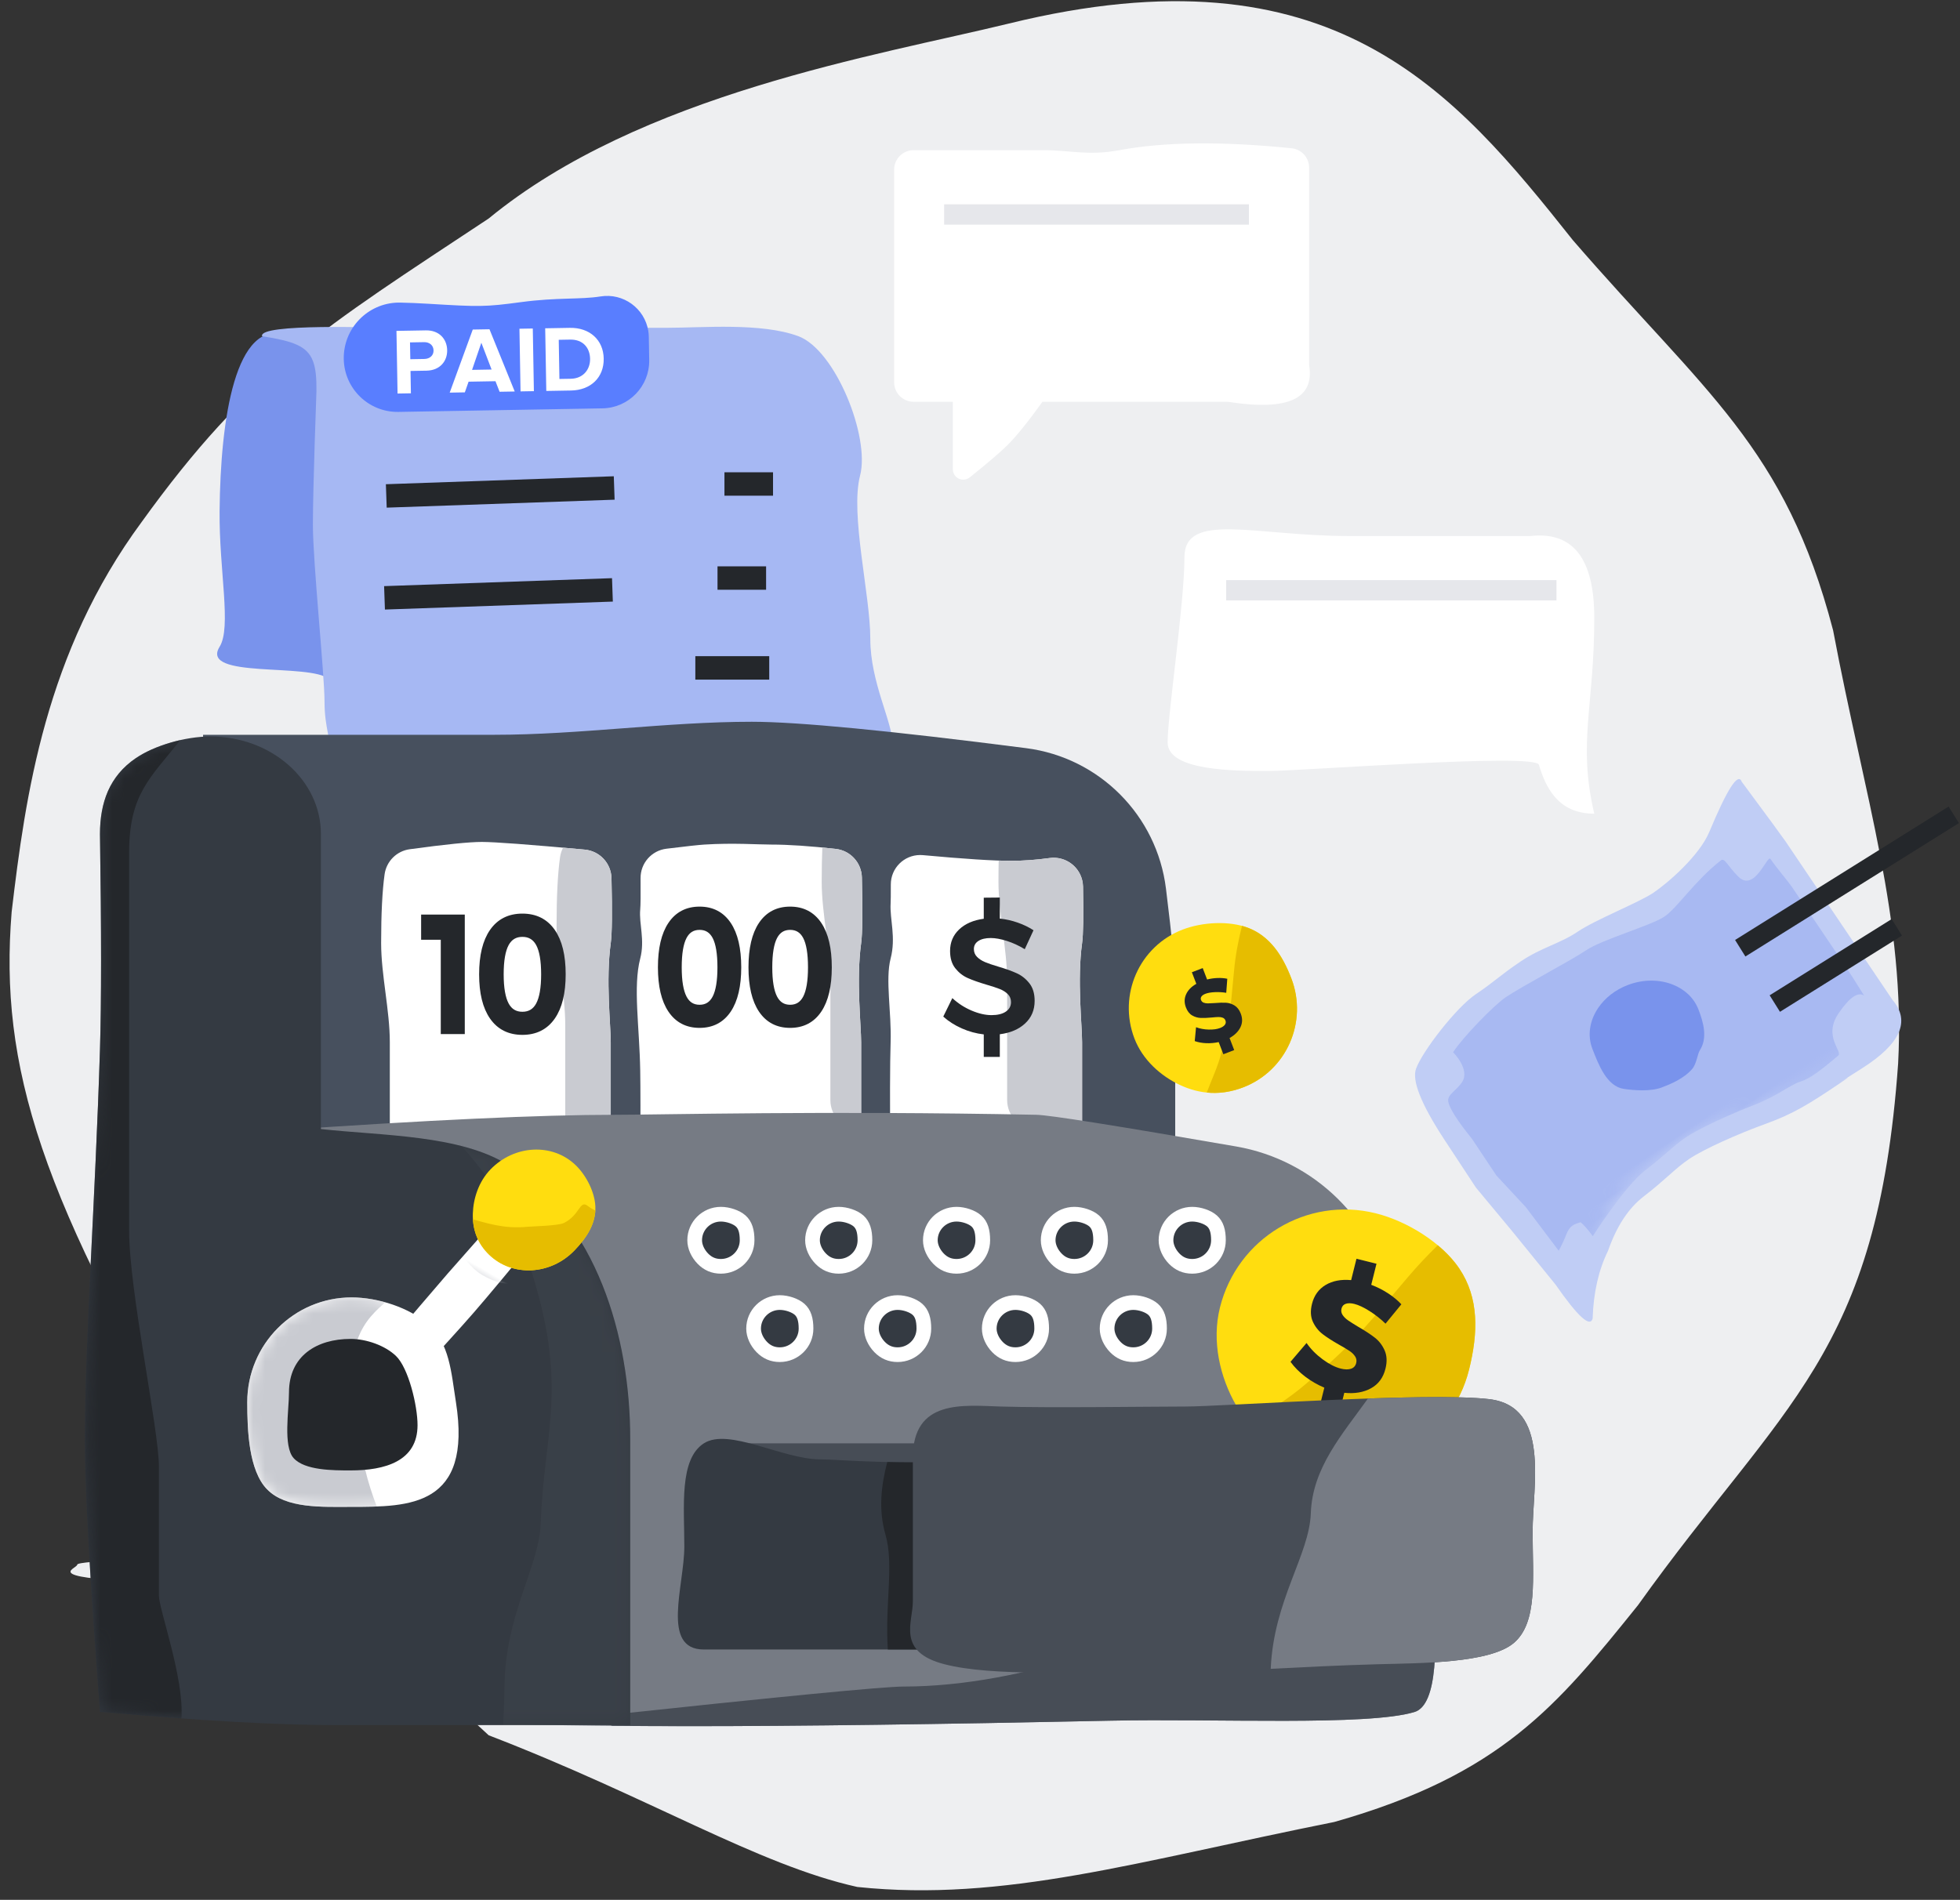 <?xml version="1.0" encoding="UTF-8"?>
<svg width="164px" height="159px" viewBox="0 0 164 159" version="1.1" xmlns="http://www.w3.org/2000/svg" xmlns:xlink="http://www.w3.org/1999/xlink">
    <rect x="0" y="0" width="164" height="159" fill="#333333" stroke="none"/>
    <!-- Generator: Sketch 53.2 (72643) - https://sketchapp.com -->
    <title>cashflow</title>
    <desc>Created with Sketch.</desc>
    <defs>
        <path d="M0.378,35.763 C-0.142,36.372 1.222,36.7 4.471,36.746 L10.202,37.256 L14.931,37.73 L19.821,37.673 C23.314,37.619 25.367,37.165 25.981,36.313 C26.903,35.035 28.348,30.661 28.348,28.691 C28.348,26.722 28.523,26.206 28.523,24.061 C28.523,21.915 27.92,20.508 27.92,18.687 C27.92,16.866 27.079,13.103 27.079,11.619 C27.079,10.134 27.503,6.692 28.681,4.9 C30.835,1.623 31.491,0.089 30.649,0.298 C26.906,0.133 24.845,0.05 24.468,0.05 C23.424,0.05 22.856,0.05 22.283,0.05 C21.418,0.05 20.085,0.05 19.319,0.05 C17.863,0.05 17.103,0.05 16.004,0.05 C14.898,0.05 13.734,0.05 12.644,0.05 C11.685,0.05 10.284,0.05 8.44,0.05 C6.136,-0.216 5.034,1.55 5.135,5.349 C5.286,11.047 5.135,4.61 5.135,7.654 C5.135,10.699 5.194,12.267 5.787,14.625 C6.381,16.984 6.933,20.109 6.934,21.579 C6.934,23.05 6.614,24.099 6.461,26.507 C6.36,28.113 5.658,29.787 4.355,31.529 C3.464,33.081 2.138,34.492 0.378,35.763 Z" id="path-1"></path>
        <path d="M13.78,23.587 C15.17,23.578 16.423,23.067 17.294,22.26 C18.062,21.55 18.533,20.611 18.54,19.583 C18.548,18.388 18.41,17.045 17.419,16.324 C17.132,16.114 16.771,15.372 16.27,15.1 C15.33,14.589 14.094,14.56 13.318,14.565 C12.348,14.572 11.091,15.159 10.337,15.585 C9.06,16.305 9.083,18.268 9.074,19.648 C9.066,20.873 9.72,21.964 10.754,22.685 C11.571,23.256 12.626,23.595 13.78,23.587 Z" id="path-3"></path>
        <path d="M15.336,0.676 C15.906,0.727 16.51,0.781 17.147,0.84 L17.147,0.84 C18.393,0.954 19.356,1.985 19.385,3.236 C19.452,6.072 19.431,7.881 19.323,8.664 C18.896,11.754 19.323,15.533 19.323,16.959 L19.323,26.924 C19.323,27.294 19.242,27.645 19.096,27.96 L17.981,27.96 C16.619,27.96 15.516,26.856 15.516,25.495 L15.516,15.53 C15.516,12.852 14.789,9.912 14.789,7.235 C14.789,4.777 14.886,2.858 15.079,1.479 L15.079,1.479 C15.119,1.192 15.208,0.922 15.336,0.676 L15.336,0.676 Z" id="path-5"></path>
        <path d="M16.075,0.662 C16.439,0.698 16.814,0.737 17.2,0.781 L17.2,0.781 C18.422,0.918 19.354,1.937 19.384,3.166 C19.452,6.042 19.432,7.875 19.323,8.664 C18.896,11.754 19.323,15.533 19.323,16.959 L19.323,24.263 L19.207,24.263 C17.849,24.263 16.748,23.162 16.748,21.804 C16.748,18.48 16.748,15.156 16.748,11.832 C16.748,9.155 16.022,6.215 16.022,3.537 C16.022,2.479 16.04,1.521 16.075,0.662 Z" id="path-7"></path>
        <path d="M3.537,0.07 C6.99,0.387 9.448,0.545 10.911,0.545 C11.937,0.545 13.013,0.468 14.141,0.312 L14.141,0.312 C15.487,0.127 16.728,1.067 16.913,2.412 C16.926,2.508 16.934,2.604 16.936,2.7 C16.983,5.138 16.957,6.715 16.858,7.431 C16.431,10.522 16.858,14.301 16.858,15.726 C16.858,19.05 16.858,22.374 16.858,25.698 L16.858,25.698 C16.858,27.056 15.757,28.157 14.399,28.157 L3.272,28.157 C1.922,28.157 0.825,27.068 0.813,25.719 C0.771,20.819 0.779,17.488 0.836,15.726 C0.918,13.222 0.378,10.486 0.836,8.725 C1.3,6.946 0.758,5.438 0.836,4.112 C0.849,3.901 0.855,3.371 0.853,2.522 L0.853,2.522 C0.851,1.164 1.951,0.062 3.309,0.06 C3.385,0.06 3.461,0.063 3.537,0.07 Z" id="path-9"></path>
        <path d="M9.879,0.525 C10.265,0.538 10.609,0.545 10.911,0.545 C11.935,0.545 13.01,0.468 14.135,0.313 L14.135,0.313 C15.484,0.127 16.728,1.07 16.913,2.419 C16.926,2.514 16.934,2.611 16.936,2.707 C16.983,5.141 16.957,6.716 16.858,7.431 C16.431,10.522 16.858,14.301 16.858,15.726 L16.858,23.03 L13.051,23.03 C11.689,23.03 10.586,21.927 10.586,20.565 L10.586,10.6 C10.586,7.922 9.86,4.982 9.86,2.305 C9.86,1.676 9.866,1.083 9.879,0.525 L9.879,0.525 Z" id="path-11"></path>
        <path d="M0,2.163 C12.632,1.286 22.073,0.848 28.325,0.848 C32.284,0.848 45.684,0.496 63.56,0.848 C64.647,0.869 70.222,1.754 80.284,3.501 L80.284,3.501 C86.842,4.639 92.008,9.722 93.252,16.261 C94.549,23.08 95.198,27.033 95.198,28.12 C95.198,30.478 99.117,49.648 95.198,50.832 C91.279,52.016 78.567,51.371 69.8,51.556 C55.302,51.863 43.552,52.016 34.549,52.016 C20.102,52.016 8.586,51.621 0,50.832 L0,2.163 Z" id="path-13"></path>
        <path d="M92.268,13.014 C92.705,14.044 93.037,15.131 93.252,16.261 C94.549,23.08 95.198,27.033 95.198,28.12 C95.198,30.478 99.117,49.648 95.198,50.832 C91.279,52.016 78.567,51.371 69.8,51.556 C55.302,51.863 43.552,52.016 34.549,52.016 C32.324,52.016 30.169,52.007 28.083,51.988 L25.944,51.274 C41.945,49.558 50.786,48.7 52.467,48.7 C62.62,48.7 74.078,44.197 76.751,41.705 C80.487,38.221 84.068,36.039 87.062,32.66 C88.85,30.642 89.597,18.65 91.521,14.647 C91.797,14.074 92.045,13.53 92.268,13.014 Z" id="path-15"></path>
        <path d="M20.952,32.854 C26.09,33.42 32.726,33.332 36.697,35.917 C44.002,40.673 46.833,50.143 46.833,58.773 C46.833,63.963 46.833,67.755 46.833,70.15 C46.833,72.834 46.833,77.031 46.833,82.74 C42.147,82.74 38.768,82.74 36.697,82.74 C30.792,82.74 25.508,82.74 22.289,82.74 C17.376,82.74 10.768,82.37 2.465,81.63 C1.623,70.643 1.202,63.024 1.202,58.773 C1.202,50.487 2.069,38.981 2.465,26.179 C2.586,22.276 2.586,16.271 2.465,8.163 C2.465,5.532 3.261,3.316 5.45,1.823 C7.011,0.758 9.582,7.16659231e-15 11.708,6.88338275e-15 C16.813,6.03375407e-15 20.952,3.655 20.952,8.163 L20.952,32.854 Z" id="path-17"></path>
        <path d="M10.74,21.622 C16.672,21.622 21.481,16.785 21.481,10.817 C21.481,7.619 20.834,4.783 18.638,2.804 C16.738,1.092 13.493,0.013 10.74,0.013 C4.809,0.013 0,4.85 0,10.817 C0,13.74 1.426,16.495 3.299,18.44 C5.252,20.466 7.714,21.622 10.74,21.622 Z" id="path-19"></path>
        <path d="M4.698,19.674 C5.915,18.331 7.353,16.953 8.566,15.221 C11.135,11.553 11.359,11.233 14.592,4.649 C15.144,3.527 15.766,2.417 16.424,1.352 C17.262,1.759 18.021,2.248 18.638,2.804 C20.834,4.783 21.481,7.619 21.481,10.817 C21.481,16.785 16.672,21.622 10.74,21.622 C8.396,21.622 6.39,20.929 4.698,19.674 Z" id="path-21"></path>
        <path d="M7.034,14.143 C10.916,14.143 14.064,10.977 14.064,7.072 C14.064,4.978 13.64,3.122 12.203,1.827 C10.959,0.706 8.835,1.15907284e-13 7.034,1.15907284e-13 C3.152,1.15907284e-13 0.004,3.166 0.004,7.072 C0.004,8.984 0.938,10.788 2.164,12.06 C3.442,13.387 5.053,14.143 7.034,14.143 Z" id="path-23"></path>
        <path d="M4.035,13.458 C4.759,12.626 5.667,11.793 6.421,10.717 C7.867,8.651 7.993,8.471 9.815,4.763 C10.38,3.613 11.077,2.486 11.786,1.49 C11.934,1.598 12.073,1.71 12.203,1.827 C13.64,3.122 14.064,4.978 14.064,7.072 C14.064,10.977 10.916,14.143 7.034,14.143 C5.919,14.143 4.922,13.904 4.035,13.458 L4.035,13.458 Z" id="path-25"></path>
        <path d="M2.465,1.232 C4.544,-0.1 9.062,2.573 12.203,2.573 C13.869,2.573 18.972,3.139 27.914,2.573 C29.448,2.476 32.057,2.029 35.741,1.232 L35.741,18.487 C28.871,18.487 22.961,18.487 18.012,18.487 C10.589,18.487 6.08,18.487 2.465,18.487 C-1.151,18.487 0.83,13.169 0.83,9.86 C0.83,6.551 0.385,2.565 2.465,1.232 Z" id="path-27"></path>
        <path d="M17.809,2.797 C20.357,2.855 23.712,2.839 27.914,2.573 C29.448,2.476 32.057,2.029 35.741,1.232 L35.741,18.487 C28.871,18.487 22.961,18.487 18.012,18.487 L17.858,18.487 C17.599,14.647 18.395,11.43 17.657,8.859 C17.064,6.789 17.293,4.79 17.809,2.797 Z" id="path-29"></path>
        <path d="M7.572,1.849 C11.518,1.975 20.488,1.849 23.024,1.849 C26.142,1.849 43.334,0.616 48.465,1.232 C53.596,1.849 52.091,8.455 52.091,12.324 C52.091,16.194 52.537,19.903 50.53,21.626 C48.523,23.349 42.662,23.321 39.172,23.416 C32.556,23.598 27.044,24.052 23.024,24.052 C13.814,24.052 6.899,24.454 2.874,23.416 C-1.151,22.379 0.232,19.905 0.232,18.18 C0.232,16.087 0.232,13.662 0.232,12.324 C0.232,10.737 0.232,8.783 0.232,6.133 C0.232,1.232 4.407,1.747 7.572,1.849 Z" id="path-31"></path>
        <path d="M38.313,1.179 C42.507,1.034 46.432,0.988 48.465,1.232 C53.596,1.849 52.091,8.455 52.091,12.324 C52.091,16.194 52.537,19.903 50.53,21.626 C48.523,23.349 42.662,23.321 39.172,23.416 C35.886,23.507 32.872,23.664 30.177,23.8 C30.426,18.038 33.41,14.285 33.532,10.773 C33.664,6.992 36.144,4.203 38.313,1.179 Z" id="path-33"></path>
        <path d="M3.618,1.329 C8.333,1.194 11.592,1.126 13.396,1.126 C15.168,1.126 18.064,1.191 22.084,1.322 L22.084,1.322 C23.036,1.353 23.792,2.134 23.792,3.087 L23.792,3.087 C23.792,4.034 23.031,4.805 22.084,4.817 C17.203,4.882 13.969,4.914 12.383,4.914 C10.819,4.914 7.898,4.882 3.618,4.82 L3.618,4.82 C2.671,4.806 1.91,4.034 1.91,3.087 L1.91,3.087 C1.91,2.135 2.667,1.356 3.618,1.329 Z" id="path-35"></path>
        <path d="M1.848,9.237 C2.75,8.716 4.268,8.049 5.562,6.507 C5.776,6.252 7.355,4.673 7.537,4.152 C8.039,2.715 7.107,1.846 7.979,1.75 C8.228,1.722 8.469,1.663 8.704,1.59 C9.515,2.527 9.763,3.795 9.763,5.21 C9.763,8.087 7.577,10.42 4.881,10.42 C3.68,10.42 2.675,9.995 1.848,9.237 Z" id="path-37"></path>
        <path d="M8.73,18.669 C13.551,18.669 18.84,18.669 17.46,9.905 C17.056,7.343 16.934,5.011 15.149,3.406 C13.605,2.017 10.967,1.142 8.73,1.142 C3.908,1.142 3.02527448e-12,5.066 3.02527448e-12,9.905 C3.02527448e-12,12.276 0.124,15.615 1.647,17.192 C3.234,18.836 6.27,18.669 8.73,18.669 Z" id="path-39"></path>
    </defs>
    <g id="Design" stroke="none" stroke-width="1" fill="none" fill-rule="evenodd">
        <g id="Payments-LP-|-Desktop" transform="translate(-973, -2756)">
            <g id="Group-4" transform="translate(55, 2751)">
                <g id="Group">
                    <g id="Group-15" transform="translate(837, 0)">
                        <g id="simple/illustrations/cashflow" transform="translate(75, 0)">
                            <path d="M46.89,150.229 L23.304,128.468 C9.36,105.377 5.928,94.218 6.975,81.318 C8.13,71.543 9.797,59.603 17.861,48.675 C26.945,36.069 32.974,32.501 46.89,23.287 C59.607,12.834 79.446,9.647 90.435,6.966 C117.48,0.331 127.658,12.575 137.608,25.101 C148.678,37.898 155.368,42.385 159.38,57.743 C162.008,71.688 165.461,82.059 164.823,94.012 C163.079,118.481 155.249,122.283 143.051,139.348 C136.262,147.787 131.584,153.531 117.65,157.483 C101.199,160.775 89.994,164.21 77.734,162.923 C69.36,161.062 60.442,155.448 46.89,150.229 Z" id="Mask" fill="#EEEFF1"></path>
                            <g id="Group-6" stroke-width="1" transform="translate(97.75, 31.45) scale(-1, 1) translate(-97.75, -31.45) translate(79.9, 17)">
                                <path d="M34.723,12.634 C34.723,9.69 34.723,7.431 34.723,5.857 C34.723,4.686 34.723,3.411 34.723,2.031 L34.723,2.031 C34.723,1.193 34.089,0.492 33.256,0.407 C27.408,-0.185 22.608,-0.131 18.857,0.567 C16.225,1.056 14.801,0.567 12.41,0.567 C10.556,0.567 8.825,0.567 7.216,0.567 C5.355,0.567 3.493,0.567 1.632,0.567 L1.632,0.567 C0.731,0.567 6.8096307e-11,1.297 6.80964174e-11,2.199 C6.80966394e-11,4.918 6.80966394e-11,7.637 6.80966394e-11,10.356 C6.80966394e-11,11.324 6.80966394e-11,12.754 6.80966394e-11,14.644 C6.80966394e-11,16.427 6.80966394e-11,18.211 6.80966394e-11,19.994 L6.80966394e-11,19.994 C6.80947485e-11,20.895 0.731,21.626 1.632,21.626 L4.912,21.626 L4.912,27.275 C4.912,27.756 5.302,28.145 5.782,28.145 C5.98,28.145 6.172,28.077 6.326,27.954 C7.844,26.736 8.895,25.837 9.478,25.258 C10.227,24.514 11.205,23.303 12.41,21.626 L17.582,21.626 L27.798,21.626 C27.88,21.626 27.963,21.632 28.044,21.645 C32.965,22.397 35.192,21.369 34.723,18.558" id="Stroke-13" fill="#FFFFFF" transform="translate(17.392, 14.072) scale(-1, 1) translate(-17.392, -14.072) "></path>
                                <path d="M29.75,5.95 L5.95,5.95" id="Line" stroke="#E6E7EB" stroke-width="1.7" stroke-linecap="square"></path>
                            </g>
                            <g id="Group-5" stroke-width="1" transform="translate(122.128, 61.2) scale(-1, 1) translate(-122.128, -61.2) translate(103.428, 49.3)">
                                <path d="M1.428,7.413 C1.428,2.448 3.208,0.164 6.768,0.561 C11.642,0.561 16.702,0.561 21.949,0.561 C29.819,0.561 35.722,-1.525 35.722,2.348 C35.722,6.222 37.128,15.458 37.128,17.841 C37.128,20.225 31.506,20.225 28.694,20.225 C25.883,20.225 6.367,18.71 6.065,19.703 C5.513,21.518 4.516,23.8 1.428,23.8 C2.832,17.841 1.428,14.861 1.428,7.413 Z" id="Path-21" fill="#FFFFFF"></path>
                                <path d="M31.38,5.1 L5.443,5.1" id="Line-6" stroke="#E6E7EB" stroke-width="1.7" stroke-linecap="square"></path>
                            </g>
                            <path d="M64.516,137.931 C44.441,138.271 29.79,137.704 20.426,137.458 C8.745,137.151 12.462,136.328 12.462,135.947 C12.462,135.26 42.44,135.028 75.35,135.028 C93.426,135.028 108.322,132.257 116.303,132.635 C122.851,132.946 124.1,136.378 124.1,136.688 C124.1,137.211 117.215,140.787 93.217,141.098 C85.743,141.195 75.23,137.75 64.516,137.931 Z" id="Fill-9-Copy-2" fill="#EEEFF1"></path>
                            <g id="Group-48" stroke-width="1" transform="translate(147.05, 93.5) scale(-1, 1) translate(-147.05, -93.5) translate(119, 69.7)">
                                <g id="dollar-copy" transform="translate(29.97, 23.458) rotate(124) translate(-29.97, -23.458) translate(14.192, 4.191)">
                                    <mask id="mask-2" fill="white">
                                        <use xlink:href="#path-1"></use>
                                    </mask>
                                    <use id="Mask" fill="#C0CDF5" transform="translate(15.637, 18.877) rotate(-180) translate(-15.637, -18.877) " xlink:href="#path-1"></use>
                                    <path d="M6.074,32.274 C6.26,32.89 6.348,33.18 5.885,33.861 C5.576,34.315 5.321,34.739 5.122,35.131 L9.686,35.372 L13.257,35.931 L16.947,35.91 C18.908,36.079 20.143,36.044 20.651,35.806 C21.184,35.556 21.01,34.73 21.347,33.936 C21.844,32.767 23.837,33.167 23.837,33.167 C24.421,31.803 25.19,28.13 25.19,26.949 C25.19,25.205 24.687,20.772 24.687,19.159 C24.687,17.547 23.36,13.485 23.36,12.171 C23.36,10.856 24.407,8.455 24.62,5.615 C24.651,5.204 23.938,5.415 22.674,5.164 C20.791,4.791 22.86,2.105 22.401,2.105 C21.556,2.105 19.939,1.927 19.474,1.927 C18.773,1.927 17.693,1.927 17.073,1.927 C15.893,1.927 15.278,1.927 14.387,1.927 C13.491,1.927 12.547,1.927 11.664,1.927 C10.888,1.927 9.841,1.953 8.522,2.005 C9.103,2.221 9.101,3.076 8.516,4.571 C7.639,6.813 5.641,6.066 5.581,6.619 C5.367,8.599 5.302,9.634 5.55,10.456 C5.799,11.277 5.629,12.744 6.109,14.833 C6.59,16.922 7.038,19.689 7.038,20.991 C7.039,22.293 6.779,23.222 6.655,25.355 C6.532,27.487 4.537,32.089 4.537,32.089 C4.537,32.089 5.347,32.085 6.074,32.274 Z" id="Mask-Copy" fill="#A8B9F2" mask="url(#mask-2)" transform="translate(14.863, 18.971) rotate(-180) translate(-14.863, -18.971) "></path>
                                    <mask id="mask-4" fill="white">
                                        <use xlink:href="#path-3"></use>
                                    </mask>
                                    <use id="Mask" fill="#7993EC" transform="translate(13.807, 19.076) rotate(77) translate(-13.807, -19.076) " xlink:href="#path-3"></use>
                                </g>
                                <g id="Group-29" transform="translate(12.714, 11.527) scale(-1, 1) rotate(-32) translate(-12.714, -11.527) translate(1.494, 6.068)" stroke="#24272B" stroke-linejoin="round" stroke-width="1.629">
                                    <path d="M0.423,2.406 L21.492,2.406" id="Line-3"></path>
                                    <path d="M0.423,7.865 L12.461,7.865" id="Line-3"></path>
                                </g>
                            </g>
                            <g id="cash-regidter" stroke-width="1" transform="translate(11.9, 27.2)">
                                <g id="Group-4" transform="translate(5.897, 0)">
                                    <g id="Group-47" transform="translate(32.903, 28.502) scale(-1, 1) translate(-32.903, -28.502) translate(1.453, 3.931)">
                                        <path d="M59.128,27.373 C61.143,29.866 51.727,29.611 50.359,31.19 C48.99,32.769 47.758,24.875 47.758,21.717 C47.758,18.56 45.568,4.35 50.359,2.14 C54.465,0.245 56.726,8.406 57.743,16.091 C58.397,21.028 57.924,25.882 59.128,27.373 Z" id="Path-22" fill="#7993EC" transform="translate(53.334, 16.63) rotate(7) translate(-53.334, -16.63) "></path>
                                        <path d="M3.28437277e-13,40.28 L9.347,48.065 L25.809,48.008 L34.263,47.528 L46.478,46.721 C47.184,45.099 47.653,43.88 47.884,43.066 C48.028,42.557 48.409,40.339 48.409,38.026 C48.409,35.713 48.996,34.883 48.996,32.59 C48.996,30.296 49.969,20.97 49.969,17.787 C49.969,14.651 49.672,6.663 49.672,6.613 C49.658,5.499 49.732,4.686 49.969,4.076 C50.459,2.811 51.649,2.415 54.22,2.006 C54.544,0.906 44.468,1.302 42.954,1.302 C40.164,1.302 38.645,1.302 37.111,1.302 C34.798,1.302 23.259,1.302 20.32,1.302 C17.362,1.302 12.441,0.856 9.347,2.006 C6.252,3.157 3.338,10.42 4.184,13.671 C5.029,16.923 3.329,23.639 3.329,27.325 C3.329,31.011 1.457,34.278 1.457,36.183 C1.457,37.452 0.971,38.818 3.28437277e-13,40.28 Z" id="Mask" fill="#A6B8F3" transform="translate(27.114, 24.641) rotate(-360) translate(-27.114, -24.641) "></path>
                                        <g id="Group-5" transform="translate(27.527, 21.719) rotate(2) translate(-27.527, -21.719) translate(10.82, 9.925)" stroke="#24272B" stroke-linejoin="round" stroke-width="1.961">
                                            <path d="M14.316,11.582 L33.047,15.223" id="Line-3" transform="translate(23.682, 13.402) rotate(-11) translate(-23.682, -13.402) "></path>
                                            <path d="M13.87,3.064 L32.601,6.705" id="Line-3" transform="translate(23.235, 4.885) rotate(-11) translate(-23.235, -4.885) "></path>
                                            <path d="M0.425,4.625 L4.44,5.261" id="Line-3" transform="translate(2.433, 4.943) rotate(-11) translate(-2.433, -4.943) "></path>
                                            <path d="M1.28,12.473 L5.295,13.109" id="Line-3" transform="translate(3.287, 12.791) rotate(-11) translate(-3.287, -12.791) "></path>
                                            <path d="M1.292,19.795 L7.399,20.762" id="Line-3" transform="translate(4.346, 20.278) rotate(-11) translate(-4.346, -20.278) "></path>
                                        </g>
                                    </g>
                                    <g id="Group-17" transform="translate(29.724, 6.66) rotate(-1) translate(-29.724, -6.66) translate(16.948, 0.763)">
                                        <path d="M4.822,2.223 C5.544,2.25 6.306,2.296 7.109,2.358 C11.445,2.697 11.896,2.71 14.924,2.358 C17.951,2.006 19.869,2.241 21.575,1.999 C21.575,1.999 21.575,1.999 21.575,1.999 L21.575,1.999 C23.482,1.728 25.248,3.054 25.519,4.961 C25.542,5.124 25.553,5.288 25.553,5.452 L25.553,7.388 C25.553,9.585 23.772,11.366 21.575,11.367 C21.575,11.367 21.575,11.367 21.575,11.367 C21.575,11.367 21.575,11.367 21.575,11.367 C19.755,11.367 17.525,11.367 15.705,11.367 C12.952,11.367 9.257,11.367 6.504,11.367 C5.837,11.367 5.171,11.367 4.504,11.367 L4.504,11.367 C2.017,11.367 -1.12639875e-10,9.35 -2.51588084e-10,6.862 L-2.51588084e-10,6.862 C-3.94827215e-10,4.298 2.079,2.219 4.643,2.219 C4.703,2.219 4.763,2.22 4.822,2.223 Z" id="Rectangle-3" fill="#597EFF"></path>
                                        <path d="M5.567,9.828 L4.45,9.828 L4.45,4.584 L6.903,4.584 C8.043,4.584 8.664,5.354 8.664,6.274 C8.664,7.186 8.035,7.957 6.903,7.957 L5.567,7.957 L5.567,9.828 Z M6.746,6.974 C7.186,6.974 7.524,6.707 7.524,6.274 C7.524,5.834 7.186,5.567 6.746,5.567 L5.567,5.567 L5.567,6.974 L6.746,6.974 Z M14.255,9.828 L12.989,9.828 L12.659,8.94 L10.41,8.94 L10.08,9.828 L8.814,9.828 L10.835,4.584 L12.234,4.584 L14.255,9.828 Z M12.352,7.957 L11.534,5.7 L10.717,7.957 L12.352,7.957 Z M15.859,9.828 L14.742,9.828 L14.742,4.584 L15.859,4.584 L15.859,9.828 Z M18.972,9.828 L16.897,9.828 L16.897,4.584 L18.964,4.584 C20.608,4.584 21.748,5.63 21.748,7.202 C21.748,8.79 20.608,9.828 18.972,9.828 Z M18.964,8.845 C20.002,8.845 20.608,8.098 20.608,7.202 C20.608,6.282 20.042,5.567 18.972,5.567 L18.013,5.567 L18.013,8.845 L18.964,8.845 Z" id="Paid" fill="#FFFFFF"></path>
                                    </g>
                                </g>
                                <g id="Group-46" transform="translate(0, 38.206)">
                                    <path d="M11.092,1.09 C21.987,1.09 30.118,1.09 35.483,1.09 C42.606,1.09 49.879,1.73996607e-16 57.002,0 C60.84,9.09595416e-17 68.493,0.736 79.961,2.209 L79.961,2.209 C86.09,2.997 90.906,7.838 91.661,13.971 C92.176,18.155 92.434,20.77 92.434,21.815 C92.434,23.554 92.434,32.999 92.434,50.151 L11.092,50.151 L11.092,1.09 Z" id="Rectangle-4" fill="#47505E"></path>
                                    <g id="Group-35" transform="translate(25.881, 9.86)">
                                        <path d="M2.502,0.808 C5.477,0.401 7.488,0.197 8.534,0.197 C9.608,0.197 12.481,0.411 17.152,0.84 L17.152,0.84 C18.395,0.954 19.356,1.983 19.385,3.231 C19.452,6.07 19.431,7.881 19.323,8.664 C18.896,11.754 19.323,15.533 19.323,16.959 C19.323,20.283 19.323,23.606 19.323,26.93 L19.323,26.93 C19.323,28.288 18.222,29.389 16.864,29.389 L3.295,29.389 C1.937,29.389 0.836,28.288 0.836,26.93 C0.836,23.606 0.836,20.283 0.836,16.959 C0.836,14.282 0.11,11.341 0.11,8.664 C0.11,6.203 0.207,4.283 0.4,2.903 L0.4,2.903 C0.553,1.813 1.411,0.957 2.502,0.808 Z" id="Mask" fill="#FFFFFF"></path>
                                        <mask id="mask-6" fill="white">
                                            <use xlink:href="#path-5"></use>
                                        </mask>
                                        <use id="Combined-Shape" fill="#C9CBD1" xlink:href="#path-5"></use>
                                    </g>
                                    <g id="Group-44" transform="translate(46.833, 9.86)">
                                        <path d="M3.024,0.766 C4.665,0.564 5.724,0.447 6.199,0.418 C8.631,0.265 10.667,0.418 11.808,0.418 C13.247,0.418 15.045,0.539 17.2,0.781 L17.2,0.781 C18.422,0.918 19.354,1.937 19.384,3.166 C19.452,6.042 19.432,7.875 19.323,8.664 C18.896,11.754 19.323,15.533 19.323,16.959 C19.323,20.283 19.323,23.606 19.323,26.93 L19.323,26.93 C19.323,28.288 18.222,29.389 16.864,29.389 L3.307,29.389 C1.949,29.389 0.848,28.288 0.848,26.93 C0.848,26.927 0.848,26.924 0.848,26.92 C0.863,23.211 0.859,20.684 0.836,19.339 C0.775,15.656 0.223,12.312 0.836,9.957 C1.243,8.395 0.727,7.068 0.836,5.855 C0.869,5.501 0.878,4.626 0.866,3.228 L0.866,3.228 C0.855,1.978 1.783,0.919 3.024,0.766 Z" id="Mask" fill="#FFFFFF"></path>
                                        <mask id="mask-8" fill="white">
                                            <use xlink:href="#path-7"></use>
                                        </mask>
                                        <use id="Combined-Shape" fill="#C9CBD1" xlink:href="#path-7"></use>
                                    </g>
                                    <g id="Group-45" transform="translate(67.785, 11.092)">
                                        <mask id="mask-10" fill="white">
                                            <use xlink:href="#path-9"></use>
                                        </mask>
                                        <use id="Mask" fill="#FFFFFF" xlink:href="#path-9"></use>
                                        <mask id="mask-12" fill="white">
                                            <use xlink:href="#path-11"></use>
                                        </mask>
                                        <use id="Combined-Shape" fill="#C9CBD1" xlink:href="#path-11"></use>
                                    </g>
                                    <g id="Group-34" transform="translate(17.254, 32.044)">
                                        <mask id="mask-14" fill="white">
                                            <use xlink:href="#path-13"></use>
                                        </mask>
                                        <use id="Mask" fill="#767B84" xlink:href="#path-13"></use>
                                        <mask id="mask-16" fill="white">
                                            <use xlink:href="#path-15"></use>
                                        </mask>
                                        <use id="Combined-Shape" fill="#474D56" opacity="0.3" xlink:href="#path-15"></use>
                                    </g>
                                    <g id="Group" transform="translate(51.611, 40.598)" fill="#343A42" stroke="#FFFFFF" stroke-width="1.229">
                                        <path d="M2.808,4.977 C4.02,4.977 5.002,3.999 5.002,2.796 C5.002,2.02 4.837,1.514 4.464,1.181 C4.097,0.854 3.402,0.615 2.808,0.615 C1.596,0.615 0.615,1.592 0.615,2.796 C0.615,3.332 0.876,3.901 1.303,4.339 C1.716,4.763 2.208,4.977 2.808,4.977 Z" id="Oval-9"></path>
                                        <path d="M7.738,12.371 C8.95,12.371 9.932,11.394 9.932,10.19 C9.932,9.415 9.767,8.908 9.394,8.576 C9.027,8.248 8.331,8.009 7.738,8.009 C6.526,8.009 5.545,8.986 5.545,10.19 C5.545,10.727 5.806,11.295 6.233,11.734 C6.646,12.158 7.138,12.371 7.738,12.371 Z" id="Oval-9"></path>
                                        <path d="M12.668,4.977 C13.88,4.977 14.861,3.999 14.861,2.796 C14.861,2.02 14.697,1.514 14.324,1.181 C13.957,0.854 13.261,0.615 12.668,0.615 C11.456,0.615 10.474,1.592 10.474,2.796 C10.474,3.332 10.736,3.901 11.163,4.339 C11.576,4.763 12.068,4.977 12.668,4.977 Z" id="Oval-9"></path>
                                        <path d="M17.598,12.371 C18.81,12.371 19.791,11.394 19.791,10.19 C19.791,9.415 19.627,8.908 19.254,8.576 C18.886,8.248 18.191,8.009 17.598,8.009 C16.386,8.009 15.404,8.986 15.404,10.19 C15.404,10.727 15.666,11.295 16.093,11.734 C16.506,12.158 16.997,12.371 17.598,12.371 Z" id="Oval-9"></path>
                                        <path d="M22.527,4.977 C23.74,4.977 24.721,3.999 24.721,2.796 C24.721,2.02 24.556,1.514 24.183,1.181 C23.816,0.854 23.121,0.615 22.527,0.615 C21.315,0.615 20.334,1.592 20.334,2.796 C20.334,3.332 20.596,3.901 21.022,4.339 C21.435,4.763 21.927,4.977 22.527,4.977 Z" id="Oval-9"></path>
                                        <path d="M27.457,12.371 C28.669,12.371 29.651,11.394 29.651,10.19 C29.651,9.415 29.486,8.908 29.113,8.576 C28.746,8.248 28.051,8.009 27.457,8.009 C26.245,8.009 25.264,8.986 25.264,10.19 C25.264,10.727 25.525,11.295 25.952,11.734 C26.365,12.158 26.857,12.371 27.457,12.371 Z" id="Oval-9"></path>
                                        <path d="M32.387,4.977 C33.599,4.977 34.581,3.999 34.581,2.796 C34.581,2.02 34.416,1.514 34.043,1.181 C33.676,0.854 32.98,0.615 32.387,0.615 C31.175,0.615 30.193,1.592 30.193,2.796 C30.193,3.332 30.455,3.901 30.882,4.339 C31.295,4.763 31.787,4.977 32.387,4.977 Z" id="Oval-9"></path>
                                        <path d="M37.317,12.371 C38.529,12.371 39.51,11.394 39.51,10.19 C39.51,9.415 39.346,8.908 38.973,8.576 C38.606,8.248 37.91,8.009 37.317,8.009 C36.105,8.009 35.123,8.986 35.123,10.19 C35.123,10.727 35.385,11.295 35.812,11.734 C36.225,12.158 36.716,12.371 37.317,12.371 Z" id="Oval-9"></path>
                                        <path d="M42.247,4.977 C43.459,4.977 44.44,3.999 44.44,2.796 C44.44,2.02 44.276,1.514 43.903,1.181 C43.535,0.854 42.84,0.615 42.247,0.615 C41.034,0.615 40.053,1.592 40.053,2.796 C40.053,3.332 40.315,3.901 40.741,4.339 C41.154,4.763 41.646,4.977 42.247,4.977 Z" id="Oval-9"></path>
                                        <path d="M47.176,12.371 C48.388,12.371 49.37,11.394 49.37,10.19 C49.37,9.415 49.205,8.908 48.832,8.576 C48.465,8.248 47.77,8.009 47.176,8.009 C45.964,8.009 44.983,8.986 44.983,10.19 C44.983,10.727 45.245,11.295 45.671,11.734 C46.084,12.158 46.576,12.371 47.176,12.371 Z" id="Oval-9"></path>
                                    </g>
                                    <g id="Group-30" transform="translate(0, 1.232)">
                                        <mask id="mask-18" fill="white">
                                            <use xlink:href="#path-17"></use>
                                        </mask>
                                        <use id="Mask" fill="#343A42" xlink:href="#path-17"></use>
                                        <path d="M9.278,82.182 C7.15,82.029 4.879,81.845 2.465,81.63 C1.623,70.643 1.202,63.024 1.202,58.773 C1.202,50.487 2.069,38.981 2.465,26.179 C2.586,22.276 2.586,16.271 2.465,8.163 C2.465,5.532 3.261,3.316 5.45,1.823 C6.422,1.16 7.786,0.616 9.189,0.3 C6.655,3.494 4.903,4.833 4.903,9.751 L4.903,41.339 C4.903,46.382 7.398,57.989 7.398,61.128 L7.398,71.92 C7.398,73.037 9.531,78.857 9.278,82.182 L9.278,82.182 Z" id="Combined-Shape" fill="#24272B" mask="url(#mask-18)"></path>
                                        <path d="M32.692,34.266 C34.182,34.647 35.55,35.171 36.697,35.917 C44.002,40.673 46.833,50.143 46.833,58.773 L46.833,82.74 L36.199,82.74 C36.268,81.475 36.305,80.429 36.311,79.602 C36.355,73.441 39.217,69.514 39.344,65.862 C39.629,57.708 41.92,54.156 37.961,42.945 C36.647,39.225 34.669,36.39 32.692,34.266 L32.692,34.266 Z" id="Combined-Shape" fill="#767B84" opacity="0.3" mask="url(#mask-18)"></path>
                                    </g>
                                    <g id="money" transform="translate(86.487, 13.759)">
                                        <g id="Group-15" transform="translate(20.181, 37.872) rotate(14) translate(-20.181, -37.872) translate(9.371, 27.061)">
                                            <g id="Group-14">
                                                <mask id="mask-20" fill="white">
                                                    <use xlink:href="#path-19"></use>
                                                </mask>
                                                <use id="Mask" fill="#FFDD0F" xlink:href="#path-19"></use>
                                                <mask id="mask-22" fill="white">
                                                    <use xlink:href="#path-21"></use>
                                                </mask>
                                                <use id="Combined-Shape" fill="#E6BD00" xlink:href="#path-21"></use>
                                            </g>
                                            <path d="M13.892,14.324 C13.369,14.805 12.679,15.105 11.823,15.226 L11.823,17.146 L10.097,17.146 L10.097,15.213 C9.483,15.118 8.893,14.949 8.327,14.707 C7.76,14.465 7.261,14.162 6.828,13.799 L7.749,11.944 C8.208,12.35 8.75,12.683 9.377,12.943 C10.004,13.202 10.56,13.332 11.044,13.332 C11.399,13.332 11.678,13.267 11.881,13.137 C12.084,13.008 12.186,12.817 12.186,12.567 C12.186,12.359 12.11,12.186 11.959,12.048 C11.808,11.909 11.617,11.799 11.388,11.717 C11.159,11.635 10.837,11.537 10.422,11.425 C9.799,11.252 9.284,11.077 8.878,10.9 C8.471,10.722 8.123,10.454 7.834,10.095 C7.544,9.736 7.399,9.258 7.399,8.662 C7.399,7.935 7.639,7.332 8.119,6.852 C8.599,6.372 9.258,6.067 10.097,5.937 L10.097,4.095 L11.823,4.095 L11.823,5.911 C12.342,5.972 12.848,6.087 13.341,6.255 C13.834,6.424 14.275,6.634 14.664,6.884 L13.769,8.778 C13.284,8.493 12.768,8.26 12.219,8.078 C11.669,7.896 11.209,7.805 10.837,7.805 C10.543,7.805 10.311,7.86 10.143,7.968 C9.974,8.076 9.89,8.234 9.89,8.441 C9.89,8.64 9.963,8.807 10.11,8.941 C10.257,9.075 10.439,9.183 10.655,9.265 C10.871,9.347 11.191,9.453 11.615,9.583 C12.247,9.764 12.768,9.946 13.179,10.128 C13.589,10.309 13.942,10.588 14.236,10.964 C14.53,11.341 14.677,11.831 14.677,12.437 C14.677,13.215 14.415,13.844 13.892,14.324 Z" id="$" fill="#24272B"></path>
                                        </g>
                                        <g id="Group-15" transform="translate(10.158, 10.678) rotate(-21) translate(-10.158, -10.678) translate(2.295, 2.815)">
                                            <g id="Group-14" transform="translate(-0, -0)">
                                                <mask id="mask-24" fill="white">
                                                    <use xlink:href="#path-23"></use>
                                                </mask>
                                                <use id="Mask" fill="#FFDD0F" xlink:href="#path-23"></use>
                                                <mask id="mask-26" fill="white">
                                                    <use xlink:href="#path-25"></use>
                                                </mask>
                                                <use id="Combined-Shape" fill="#E6BD00" xlink:href="#path-25"></use>
                                            </g>
                                            <path d="M8.615,9.371 C8.32,9.642 7.932,9.811 7.45,9.879 L7.45,10.961 L6.478,10.961 L6.478,9.872 C6.132,9.818 5.8,9.723 5.48,9.587 C5.161,9.451 4.88,9.28 4.637,9.076 L5.155,8.031 C5.414,8.26 5.719,8.447 6.072,8.593 C6.425,8.739 6.738,8.813 7.011,8.813 C7.211,8.813 7.368,8.776 7.482,8.703 C7.597,8.63 7.654,8.523 7.654,8.381 C7.654,8.265 7.612,8.167 7.526,8.089 C7.441,8.011 7.334,7.949 7.205,7.903 C7.076,7.857 6.894,7.802 6.66,7.738 C6.31,7.641 6.02,7.542 5.791,7.443 C5.562,7.343 5.366,7.192 5.203,6.99 C5.04,6.787 4.958,6.518 4.958,6.182 C4.958,5.773 5.093,5.433 5.364,5.163 C5.634,4.893 6.005,4.721 6.478,4.648 L6.478,3.61 L7.45,3.61 L7.45,4.633 C7.742,4.667 8.027,4.732 8.304,4.827 C8.582,4.922 8.831,5.04 9.05,5.181 L8.546,6.248 C8.273,6.087 7.982,5.956 7.672,5.853 C7.363,5.751 7.104,5.7 6.894,5.7 C6.729,5.7 6.598,5.73 6.503,5.791 C6.408,5.852 6.361,5.941 6.361,6.058 C6.361,6.17 6.402,6.264 6.485,6.339 C6.568,6.415 6.67,6.476 6.792,6.522 C6.914,6.568 7.094,6.628 7.333,6.701 C7.688,6.803 7.982,6.906 8.213,7.008 C8.444,7.11 8.643,7.267 8.809,7.479 C8.974,7.691 9.057,7.967 9.057,8.308 C9.057,8.747 8.91,9.101 8.615,9.371 Z" id="$" fill="#24272B"></path>
                                        </g>
                                    </g>
                                    <g id="drwaer" transform="translate(50.53, 55.46)">
                                        <rect id="Rectangle-10" fill="#474D56" x="6.162" y="4.93" width="30.811" height="8.627"></rect>
                                        <g id="Group-31" transform="translate(0, 3.697)">
                                            <mask id="mask-28" fill="white">
                                                <use xlink:href="#path-27"></use>
                                            </mask>
                                            <use id="Mask" fill="#343A42" xlink:href="#path-27"></use>
                                            <mask id="mask-30" fill="white">
                                                <use xlink:href="#path-29"></use>
                                            </mask>
                                            <use id="Combined-Shape" fill="#24272B" xlink:href="#path-29"></use>
                                        </g>
                                        <g id="Group-33" transform="translate(19.719, 0)">
                                            <mask id="mask-32" fill="white">
                                                <use xlink:href="#path-31"></use>
                                            </mask>
                                            <use id="Mask" fill="#474D56" xlink:href="#path-31"></use>
                                            <mask id="mask-34" fill="white">
                                                <use xlink:href="#path-33"></use>
                                            </mask>
                                            <use id="Combined-Shape" fill="#767B84" opacity="0.3" xlink:href="#path-33"></use>
                                        </g>
                                    </g>
                                    <g id="Group-30" transform="translate(14.789, 27.379)">
                                        <g id="Group-36" transform="translate(0, 0)">
                                            <g id="Group-19" transform="translate(22.068, 16.166) rotate(44) translate(-22.068, -16.166) translate(8.308, 7.32)">
                                                <g id="Group-29" transform="translate(0.847, 11.794)">
                                                    <mask id="mask-36" fill="white">
                                                        <use xlink:href="#path-35"></use>
                                                    </mask>
                                                    <use id="Mask" fill="#FFFFFF" transform="translate(12.851, 3.02) rotate(87) translate(-12.851, -3.02) " xlink:href="#path-35"></use>
                                                    <path d="M12.31,0.977 C15.006,0.977 16.082,-0.305 16.082,-3.182 C16.082,-4.724 18,-4.751 17.002,-5.705 C16.368,-6.311 16.301,-5.038 14.877,-4.499 C14.362,-4.304 12.137,-4.499 11.804,-4.499 C7.818,-4.499 5.897,-7.376 5.897,-4.499 C5.897,-3.09 7.407,-1.839 8.259,-0.902 C9.146,0.076 10.934,0.977 12.31,0.977 Z" id="Oval-9" fill="#C9CBD1" mask="url(#mask-36)" transform="translate(11.593, -2.444) rotate(-14) translate(-11.593, 2.444) "></path>
                                                </g>
                                                <g id="Group-18" transform="translate(8.302, 0.458)">
                                                    <path d="M4.881,10.42 C7.577,10.42 9.763,8.087 9.763,5.21 C9.763,3.668 9.469,2.3 8.471,1.346 C7.607,0.52 6.132,0 4.881,0 C2.185,0 0,2.333 0,5.21 C0,6.619 0.648,7.948 1.5,8.885 C2.387,9.863 3.506,10.42 4.881,10.42 Z" id="Mask" fill="#FFDD0F"></path>
                                                    <mask id="mask-38" fill="white">
                                                        <use xlink:href="#path-37"></use>
                                                    </mask>
                                                    <use id="Combined-Shape" fill="#E6BD00" xlink:href="#path-37"></use>
                                                </g>
                                            </g>
                                            <g id="Group-2" transform="translate(0, 19.656)">
                                                <mask id="mask-40" fill="white">
                                                    <use xlink:href="#path-39"></use>
                                                </mask>
                                                <use id="Mask" fill="#FFFFFF" xlink:href="#path-39"></use>
                                                <path d="M11.543,1.548 C10.868,2.174 9.817,3.019 9.223,4.674 C8.81,5.823 9.329,10.742 9.342,11.479 C9.392,14.357 10.112,16.737 10.837,18.642 C10.139,18.669 9.43,18.669 8.73,18.669 C6.27,18.669 3.234,18.836 1.647,17.192 C0.124,15.615 2.87947444e-12,12.276 2.87947444e-12,9.905 C2.87947444e-12,5.066 3.908,1.142 8.73,1.142 C9.635,1.142 10.606,1.285 11.543,1.548 Z" id="Combined-Shape" fill="#C9CBD1" mask="url(#mask-40)"></path>
                                                <path d="M8.648,15.621 C11.495,15.621 14.248,14.871 14.248,11.832 C14.248,10.203 13.493,7.045 12.439,6.037 C11.527,5.165 9.969,4.615 8.648,4.615 C5.8,4.615 3.492,6.048 3.492,9.087 C3.492,10.575 2.984,13.604 3.883,14.595 C4.821,15.627 7.195,15.621 8.648,15.621 Z" id="Oval-9" fill="#24272B" mask="url(#mask-40)"></path>
                                            </g>
                                        </g>
                                    </g>
                                    <path d="M29.592,16.392 L32.735,16.392 L32.735,25.881 L31.236,25.881 L31.236,17.991 L29.592,17.991 L29.592,16.392 Z M40.305,17.557 C40.887,18.389 41.177,19.582 41.177,21.136 C41.177,22.682 40.887,23.87 40.305,24.702 C39.724,25.533 38.892,25.949 37.811,25.949 C36.73,25.949 35.899,25.533 35.318,24.702 C34.736,23.87 34.445,22.682 34.445,21.136 C34.445,19.582 34.736,18.389 35.318,17.557 C35.899,16.726 36.73,16.31 37.811,16.31 C38.892,16.31 39.724,16.726 40.305,17.557 Z M36.436,18.567 C36.138,19.114 35.989,19.971 35.989,21.136 C35.989,22.293 36.138,23.147 36.436,23.699 C36.734,24.25 37.193,24.526 37.811,24.526 C38.43,24.526 38.889,24.25 39.187,23.699 C39.485,23.147 39.634,22.293 39.634,21.136 C39.634,19.971 39.485,19.114 39.187,18.567 C38.889,18.021 38.43,17.747 37.811,17.747 C37.193,17.747 36.734,18.021 36.436,18.567 Z" id="10" stroke="#24272B" stroke-width="0.51" fill="#24272B"></path>
                                    <path d="M55.03,16.972 C55.588,17.804 55.867,18.997 55.867,20.551 C55.867,22.097 55.588,23.285 55.03,24.117 C54.472,24.948 53.674,25.364 52.637,25.364 C51.599,25.364 50.801,24.948 50.243,24.117 C49.685,23.285 49.406,22.097 49.406,20.551 C49.406,18.997 49.685,17.804 50.243,16.972 C50.801,16.141 51.599,15.725 52.637,15.725 C53.674,15.725 54.472,16.141 55.03,16.972 Z M51.317,17.982 C51.03,18.529 50.887,19.385 50.887,20.551 C50.887,21.708 51.03,22.562 51.317,23.114 C51.603,23.665 52.043,23.94 52.637,23.94 C53.23,23.94 53.67,23.665 53.957,23.114 C54.243,22.562 54.386,21.708 54.386,20.551 C54.386,19.385 54.243,18.529 53.957,17.982 C53.67,17.435 53.23,17.162 52.637,17.162 C52.043,17.162 51.603,17.435 51.317,17.982 Z M62.607,16.972 C63.165,17.804 63.444,18.997 63.444,20.551 C63.444,22.097 63.165,23.285 62.607,24.117 C62.049,24.948 61.251,25.364 60.213,25.364 C59.176,25.364 58.378,24.948 57.82,24.117 C57.262,23.285 56.983,22.097 56.983,20.551 C56.983,18.997 57.262,17.804 57.82,16.972 C58.378,16.141 59.176,15.725 60.213,15.725 C61.251,15.725 62.049,16.141 62.607,16.972 Z M58.893,17.982 C58.607,18.529 58.464,19.385 58.464,20.551 C58.464,21.708 58.607,22.562 58.893,23.114 C59.18,23.665 59.62,23.94 60.213,23.94 C60.807,23.94 61.247,23.665 61.534,23.114 C61.82,22.562 61.963,21.708 61.963,20.551 C61.963,19.385 61.82,18.529 61.534,17.982 C61.247,17.435 60.807,17.162 60.213,17.162 C59.62,17.162 59.18,17.435 58.893,17.982 Z" id="00" stroke="#24272B" stroke-width="0.51" fill="#24272B"></path>
                                    <path d="M75.853,19.678 C76.029,19.854 76.25,19.999 76.517,20.112 C76.784,20.225 77.147,20.349 77.608,20.485 C78.25,20.675 78.777,20.864 79.188,21.054 C79.599,21.244 79.949,21.524 80.238,21.895 C80.528,22.265 80.672,22.753 80.672,23.359 C80.672,24.127 80.406,24.758 79.872,25.25 C79.339,25.743 78.634,26.043 77.758,26.152 L77.758,28.05 L76.415,28.05 L76.415,26.165 C75.783,26.093 75.17,25.926 74.578,25.664 C73.986,25.401 73.469,25.072 73.026,24.674 L73.785,23.128 C74.264,23.571 74.802,23.919 75.399,24.172 C75.995,24.425 76.551,24.552 77.066,24.552 C77.572,24.552 77.97,24.455 78.259,24.26 C78.548,24.066 78.693,23.802 78.693,23.467 C78.693,23.196 78.605,22.973 78.429,22.796 C78.252,22.62 78.029,22.478 77.758,22.369 C77.486,22.261 77.116,22.139 76.646,22.003 C76.004,21.813 75.48,21.628 75.073,21.447 C74.667,21.267 74.319,20.993 74.029,20.627 C73.74,20.261 73.596,19.78 73.596,19.183 C73.596,18.46 73.849,17.859 74.355,17.38 C74.861,16.901 75.548,16.603 76.415,16.486 L76.415,14.723 L77.758,14.71 L77.758,16.472 C78.273,16.526 78.774,16.639 79.262,16.811 C79.75,16.983 80.189,17.195 80.577,17.448 L79.845,19.034 C79.357,18.736 78.858,18.506 78.347,18.343 C77.837,18.18 77.387,18.099 76.998,18.099 C76.565,18.099 76.221,18.18 75.968,18.343 C75.715,18.506 75.588,18.731 75.588,19.021 C75.588,19.283 75.677,19.502 75.853,19.678 Z" id="$" fill="#24272B"></path>
                                </g>
                            </g>
                        </g>
                    </g>
                </g>
            </g>
        </g>
    </g>
</svg>
